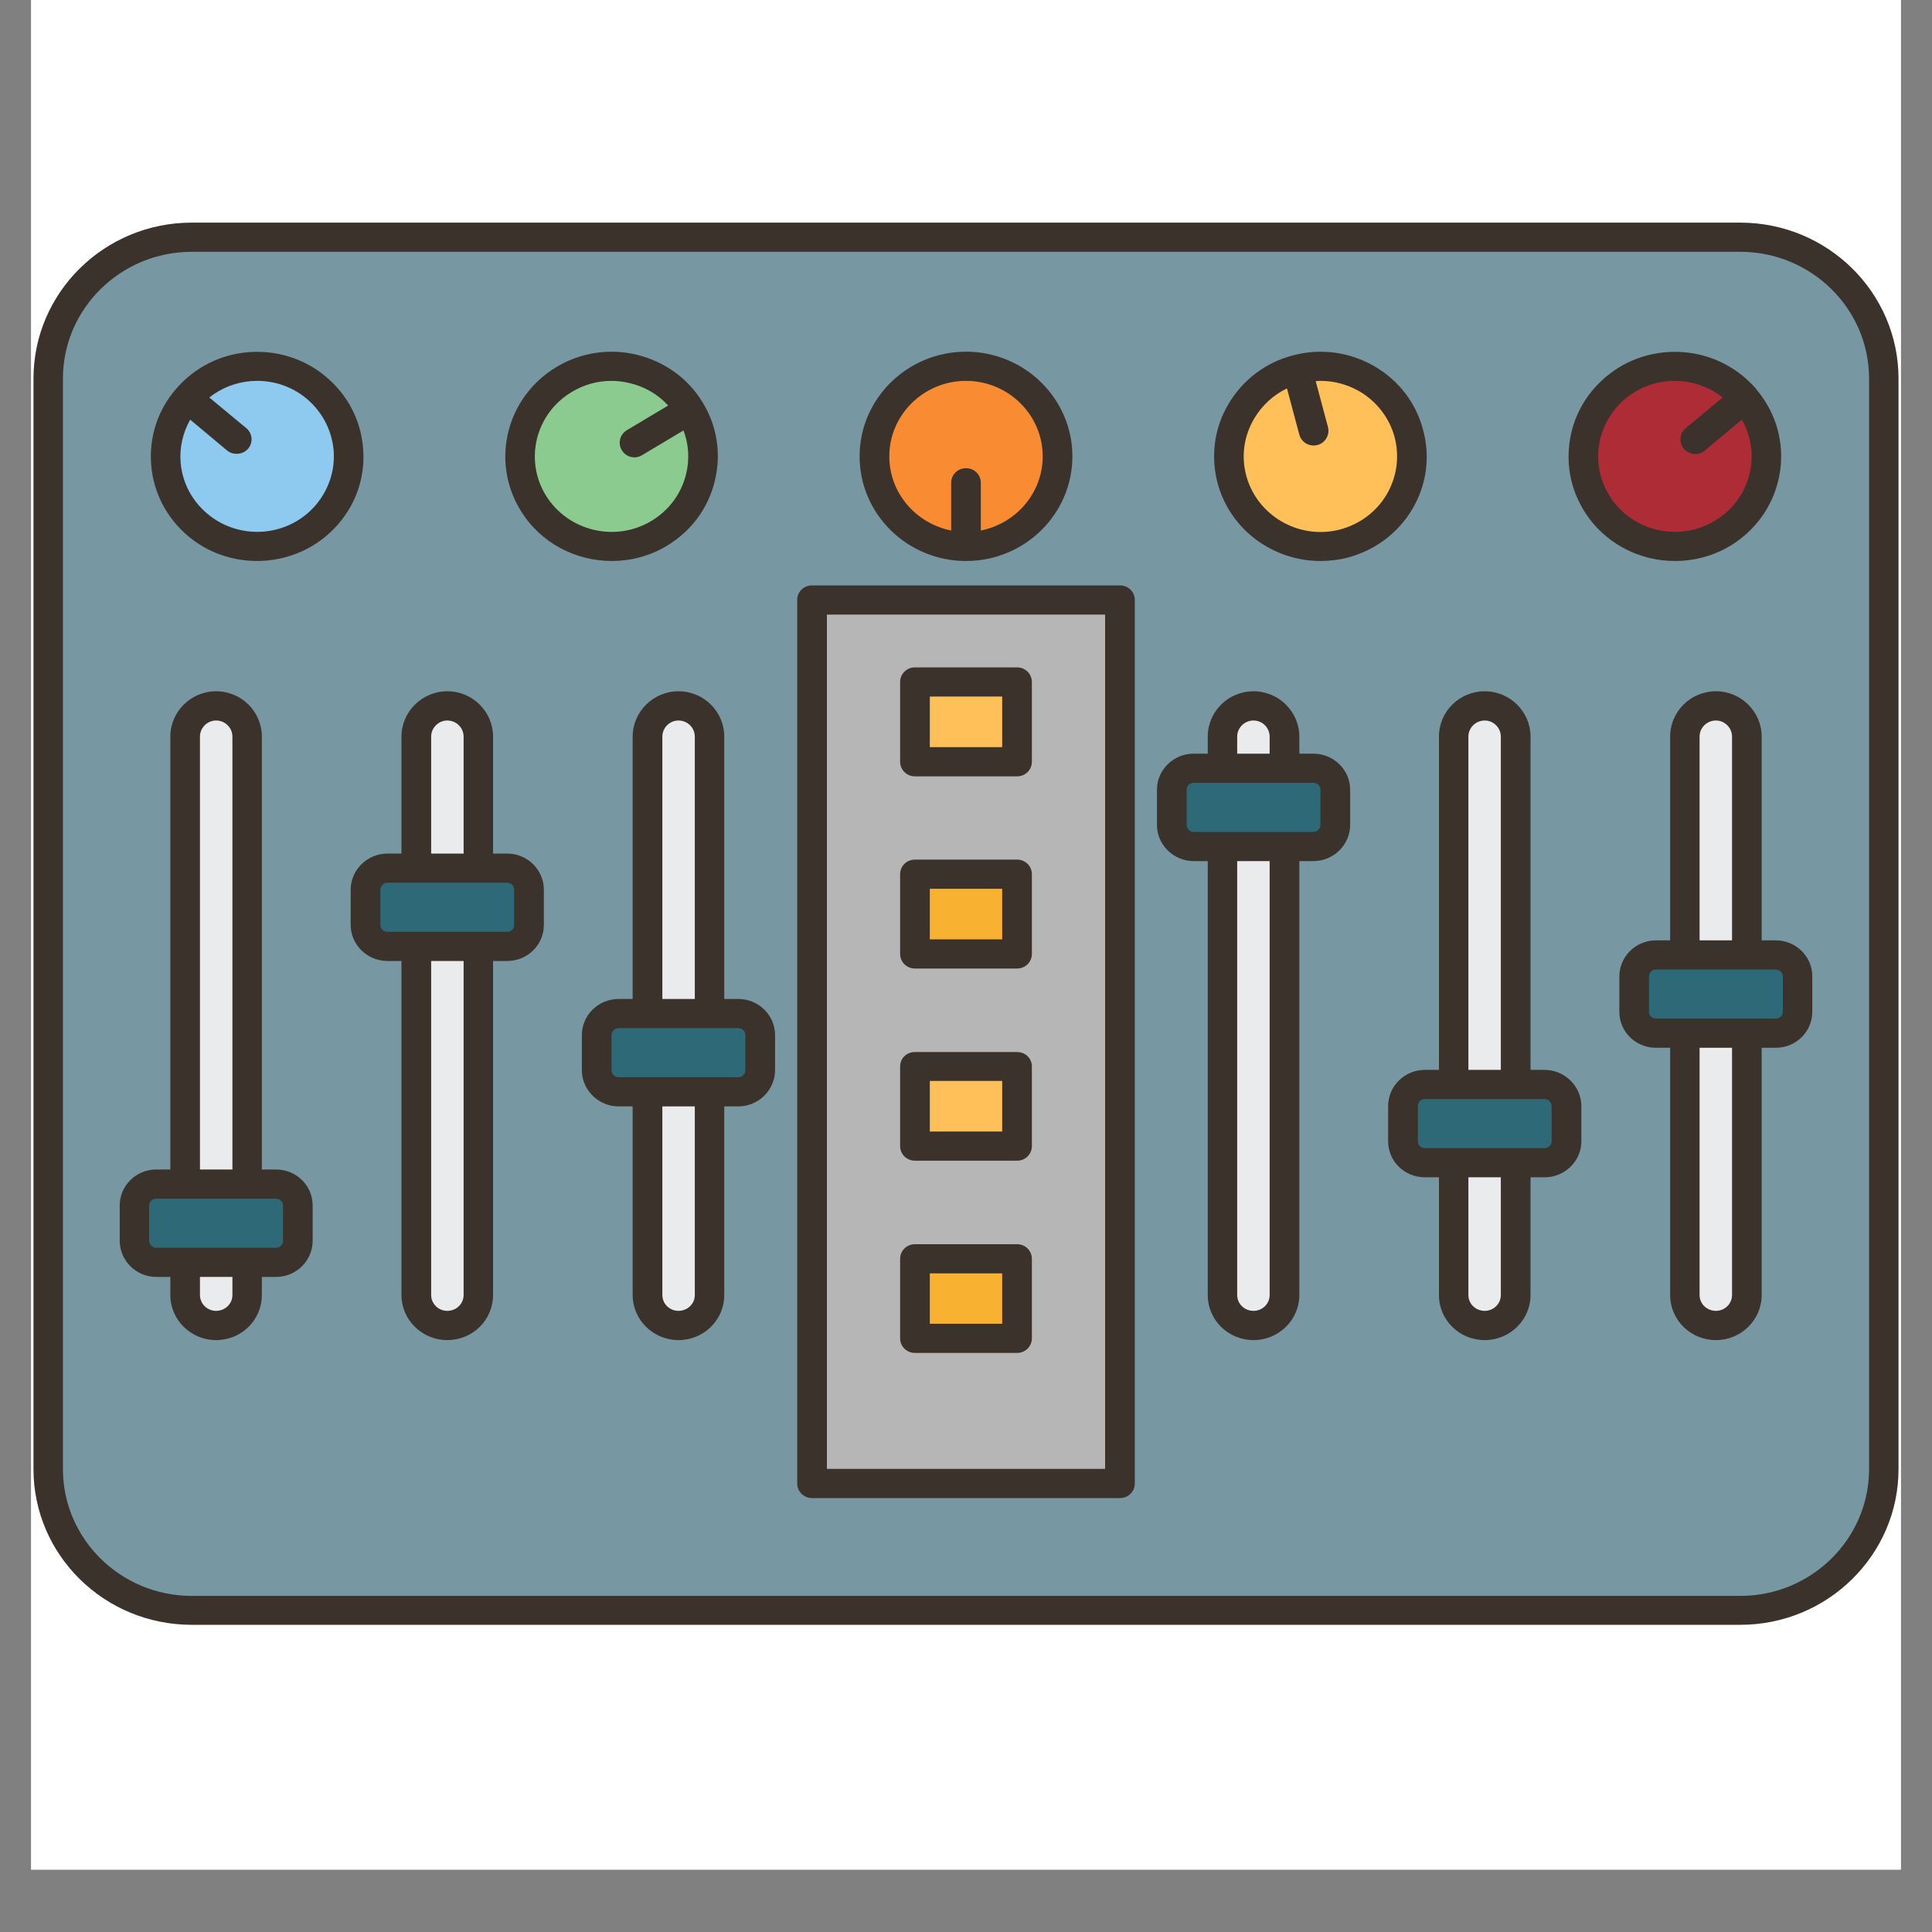 <svg xmlns="http://www.w3.org/2000/svg" xmlns:xlink="http://www.w3.org/1999/xlink" width="40" zoomAndPan="magnify" viewBox="0 0 30 30" height="40" preserveAspectRatio="xMidYMid meet" version="1.0"><rect x="0" y="0" width="30" height="30" fill="#808080" stroke="none"/><defs><clipPath id="e247a1e197"><path d="M 0.484 0 L 29.516 0 L 29.516 29.031 L 0.484 29.031 Z M 0.484 0 " clip-rule="nonzero"/></clipPath><clipPath id="cc9806ca99"><path d="M 0.484 3.457 L 29.516 3.457 L 29.516 25.23 L 0.484 25.23 Z M 0.484 3.457 " clip-rule="nonzero"/></clipPath><clipPath id="6072eff2b7"><path d="M 0.484 3.457 L 29.516 3.457 L 29.516 25.23 L 0.484 25.23 Z M 0.484 3.457 " clip-rule="nonzero"/></clipPath></defs><g clip-path="url(#e247a1e197)"><path fill="#ffffff" d="M 0.484 0 L 29.516 0 L 29.516 29.031 L 0.484 29.031 Z M 0.484 0 " fill-opacity="1" fill-rule="nonzero"/><path fill="#ffffff" d="M 0.484 0 L 29.516 0 L 29.516 29.031 L 0.484 29.031 Z M 0.484 0 " fill-opacity="1" fill-rule="nonzero"/></g><g clip-path="url(#cc9806ca99)"><path fill="#7797a2" d="M 27.023 3.684 L 2.977 3.684 C 1.746 3.684 0.746 4.668 0.746 5.879 L 0.746 22.812 C 0.746 24.023 1.746 25.004 2.977 25.004 L 27.023 25.004 C 28.254 25.004 29.254 24.023 29.254 22.812 L 29.254 5.879 C 29.254 4.668 28.254 3.684 27.023 3.684 Z M 27.023 3.684 " fill-opacity="1" fill-rule="nonzero"/></g><path fill="#f9b132" d="M 14.207 19.547 L 15.793 19.547 L 15.793 20.781 L 14.207 20.781 Z M 14.207 19.547 " fill-opacity="1" fill-rule="nonzero"/><path fill="#f9b132" d="M 14.207 13.574 L 15.793 13.574 L 15.793 14.812 L 14.207 14.812 Z M 14.207 13.574 " fill-opacity="1" fill-rule="nonzero"/><path fill="#ffc05a" d="M 14.207 16.562 L 15.793 16.562 L 15.793 17.797 L 14.207 17.797 Z M 14.207 16.562 " fill-opacity="1" fill-rule="nonzero"/><path fill="#ffc05a" d="M 14.207 10.59 L 15.793 10.59 L 15.793 11.824 L 14.207 11.824 Z M 14.207 10.59 " fill-opacity="1" fill-rule="nonzero"/><path fill="#b6b6b7" d="M 17.391 9.316 L 17.391 23.035 L 12.609 23.035 L 12.609 9.316 Z M 15.793 20.781 L 15.793 19.547 L 14.207 19.547 L 14.207 20.781 Z M 15.793 17.797 L 15.793 16.562 L 14.207 16.562 L 14.207 17.797 Z M 15.793 14.812 L 15.793 13.574 L 14.207 13.574 L 14.207 14.812 Z M 15.793 11.824 L 15.793 10.59 L 14.207 10.59 L 14.207 11.824 Z M 15.793 11.824 " fill-opacity="1" fill-rule="nonzero"/><path fill="#eaebec" d="M 3.836 19.602 L 3.836 20.109 C 3.836 20.371 3.625 20.582 3.355 20.582 C 3.223 20.582 3.102 20.527 3.016 20.445 C 2.926 20.359 2.875 20.238 2.875 20.109 L 2.875 19.602 Z M 3.836 19.602 " fill-opacity="1" fill-rule="nonzero"/><path fill="#eaebec" d="M 3.836 11.438 L 3.836 18.387 L 2.875 18.387 L 2.875 11.438 C 2.875 11.176 3.09 10.961 3.355 10.961 C 3.488 10.961 3.609 11.012 3.695 11.098 C 3.785 11.184 3.836 11.305 3.836 11.438 Z M 3.836 11.438 " fill-opacity="1" fill-rule="nonzero"/><path fill="#eaebec" d="M 7.43 11.438 L 7.43 13.48 L 6.465 13.48 L 6.465 11.438 C 6.465 11.176 6.68 10.961 6.945 10.961 C 7.078 10.961 7.199 11.012 7.285 11.098 C 7.371 11.184 7.43 11.305 7.43 11.438 Z M 7.43 11.438 " fill-opacity="1" fill-rule="nonzero"/><path fill="#eaebec" d="M 7.43 14.695 L 7.43 20.109 C 7.43 20.371 7.211 20.582 6.945 20.582 C 6.812 20.582 6.691 20.527 6.605 20.445 C 6.516 20.359 6.465 20.238 6.465 20.109 L 6.465 14.695 Z M 7.43 14.695 " fill-opacity="1" fill-rule="nonzero"/><path fill="#eaebec" d="M 11.02 16.953 L 11.02 20.109 C 11.02 20.371 10.801 20.582 10.535 20.582 C 10.402 20.582 10.281 20.527 10.195 20.445 C 10.109 20.359 10.055 20.238 10.055 20.109 L 10.055 16.953 Z M 11.02 16.953 " fill-opacity="1" fill-rule="nonzero"/><path fill="#eaebec" d="M 11.02 11.438 L 11.02 15.738 L 10.055 15.738 L 10.055 11.438 C 10.055 11.176 10.27 10.961 10.535 10.961 C 10.668 10.961 10.789 11.012 10.875 11.098 C 10.965 11.184 11.02 11.305 11.02 11.438 Z M 11.02 11.438 " fill-opacity="1" fill-rule="nonzero"/><path fill="#eaebec" d="M 19.945 11.438 L 19.945 11.926 L 18.98 11.926 L 18.98 11.438 C 18.98 11.305 19.035 11.184 19.125 11.098 C 19.211 11.012 19.332 10.961 19.465 10.961 C 19.73 10.961 19.945 11.176 19.945 11.438 Z M 19.945 11.438 " fill-opacity="1" fill-rule="nonzero"/><path fill="#eaebec" d="M 19.945 13.145 L 19.945 20.109 C 19.945 20.238 19.891 20.359 19.805 20.445 C 19.719 20.527 19.598 20.582 19.465 20.582 C 19.199 20.582 18.98 20.371 18.98 20.109 L 18.98 13.145 Z M 19.945 13.145 " fill-opacity="1" fill-rule="nonzero"/><path fill="#eaebec" d="M 23.535 11.438 L 23.535 16.84 L 22.57 16.84 L 22.57 11.438 C 22.57 11.305 22.629 11.184 22.715 11.098 C 22.801 11.012 22.922 10.961 23.055 10.961 C 23.32 10.961 23.535 11.176 23.535 11.438 Z M 23.535 11.438 " fill-opacity="1" fill-rule="nonzero"/><path fill="#eaebec" d="M 23.535 18.059 L 23.535 20.109 C 23.535 20.238 23.484 20.359 23.395 20.445 C 23.309 20.527 23.188 20.582 23.055 20.582 C 22.789 20.582 22.57 20.371 22.57 20.109 L 22.57 18.059 Z M 23.535 18.059 " fill-opacity="1" fill-rule="nonzero"/><path fill="#eaebec" d="M 27.125 16.043 L 27.125 20.109 C 27.125 20.238 27.074 20.359 26.984 20.445 C 26.898 20.527 26.777 20.582 26.645 20.582 C 26.375 20.582 26.164 20.371 26.164 20.109 L 26.164 16.043 Z M 27.125 16.043 " fill-opacity="1" fill-rule="nonzero"/><path fill="#eaebec" d="M 27.125 11.438 L 27.125 14.828 L 26.164 14.828 L 26.164 11.438 C 26.164 11.305 26.215 11.184 26.305 11.098 C 26.391 11.012 26.512 10.961 26.645 10.961 C 26.91 10.961 27.125 11.176 27.125 11.438 Z M 27.125 11.438 " fill-opacity="1" fill-rule="nonzero"/><path fill="#2e6977" d="M 27.914 15.164 L 27.914 15.711 C 27.914 15.895 27.762 16.043 27.57 16.043 L 25.715 16.043 C 25.527 16.043 25.375 15.895 25.375 15.711 L 25.375 15.164 C 25.375 14.98 25.527 14.828 25.715 14.828 L 27.57 14.828 C 27.762 14.828 27.914 14.98 27.914 15.164 Z M 27.914 15.164 " fill-opacity="1" fill-rule="nonzero"/><path fill="#2e6977" d="M 24.324 17.176 L 24.324 17.723 C 24.324 17.906 24.168 18.059 23.984 18.059 L 22.125 18.059 C 21.938 18.059 21.785 17.906 21.785 17.723 L 21.785 17.176 C 21.785 16.992 21.938 16.84 22.125 16.84 L 23.984 16.84 C 24.168 16.84 24.324 16.992 24.324 17.176 Z M 24.324 17.176 " fill-opacity="1" fill-rule="nonzero"/><path fill="#2e6977" d="M 20.734 12.262 L 20.734 12.809 C 20.734 12.992 20.582 13.145 20.395 13.145 L 18.535 13.145 C 18.348 13.145 18.195 12.992 18.195 12.809 L 18.195 12.262 C 18.195 12.078 18.348 11.926 18.535 11.926 L 20.395 11.926 C 20.582 11.926 20.734 12.078 20.734 12.262 Z M 20.734 12.262 " fill-opacity="1" fill-rule="nonzero"/><path fill="#2e6977" d="M 11.805 16.07 L 11.805 16.617 C 11.805 16.805 11.652 16.953 11.465 16.953 L 9.605 16.953 C 9.418 16.953 9.266 16.805 9.266 16.617 L 9.266 16.07 C 9.266 15.891 9.418 15.738 9.605 15.738 L 11.465 15.738 C 11.652 15.738 11.805 15.891 11.805 16.07 Z M 11.805 16.07 " fill-opacity="1" fill-rule="nonzero"/><path fill="#2e6977" d="M 8.215 13.816 L 8.215 14.359 C 8.215 14.547 8.062 14.695 7.875 14.695 L 6.016 14.695 C 5.832 14.695 5.676 14.547 5.676 14.359 L 5.676 13.816 C 5.676 13.633 5.832 13.48 6.016 13.48 L 7.875 13.48 C 8.062 13.48 8.215 13.633 8.215 13.816 Z M 8.215 13.816 " fill-opacity="1" fill-rule="nonzero"/><path fill="#2e6977" d="M 4.625 18.719 L 4.625 19.266 C 4.625 19.453 4.473 19.602 4.285 19.602 L 2.43 19.602 C 2.238 19.602 2.086 19.453 2.086 19.266 L 2.086 18.719 C 2.086 18.535 2.238 18.387 2.43 18.387 L 4.285 18.387 C 4.473 18.387 4.625 18.535 4.625 18.719 Z M 4.625 18.719 " fill-opacity="1" fill-rule="nonzero"/><path fill="#8ecaef" d="M 2.91 6.184 C 3.418 5.594 4.312 5.52 4.91 6.02 C 5.508 6.52 5.586 7.402 5.074 7.992 C 4.57 8.578 3.676 8.656 3.074 8.156 C 2.477 7.656 2.402 6.773 2.91 6.184 Z M 2.91 6.184 " fill-opacity="1" fill-rule="nonzero"/><path fill="#8bcb8f" d="M 10.711 6.363 C 11.117 7.023 10.902 7.883 10.23 8.285 C 9.562 8.684 8.691 8.473 8.281 7.812 C 7.875 7.152 8.09 6.293 8.758 5.891 C 9.43 5.492 10.305 5.699 10.711 6.363 Z M 10.711 6.363 " fill-opacity="1" fill-rule="nonzero"/><path fill="#f98b32" d="M 15 8.484 C 14.215 8.484 13.578 7.859 13.578 7.086 C 13.578 6.312 14.215 5.691 15 5.691 C 15.785 5.691 16.422 6.312 16.422 7.086 C 16.422 7.859 15.785 8.484 15 8.484 Z M 15 8.484 " fill-opacity="1" fill-rule="nonzero"/><path fill="#ffc05a" d="M 20.141 5.734 C 20.902 5.539 21.68 5.984 21.879 6.73 C 22.074 7.48 21.621 8.242 20.863 8.441 C 20.105 8.637 19.328 8.188 19.129 7.441 C 18.93 6.695 19.383 5.93 20.141 5.734 Z M 20.141 5.734 " fill-opacity="1" fill-rule="nonzero"/><path fill="#ae2c36" d="M 27.09 6.184 C 27.598 6.773 27.523 7.656 26.926 8.156 C 26.324 8.656 25.43 8.578 24.926 7.992 C 24.414 7.402 24.492 6.52 25.09 6.02 C 25.688 5.52 26.582 5.594 27.09 6.184 Z M 27.09 6.184 " fill-opacity="1" fill-rule="nonzero"/><g clip-path="url(#6072eff2b7)"><path fill="#3a322b" d="M 27.023 3.457 L 2.977 3.457 C 1.621 3.457 0.52 4.543 0.52 5.879 L 0.52 22.812 C 0.52 24.148 1.621 25.23 2.977 25.23 L 27.023 25.23 C 28.379 25.23 29.48 24.145 29.48 22.812 L 29.48 5.879 C 29.48 4.543 28.379 3.457 27.023 3.457 Z M 29.023 22.812 C 29.023 23.898 28.125 24.781 27.023 24.781 L 2.977 24.781 C 1.875 24.781 0.977 23.898 0.977 22.812 L 0.977 5.879 C 0.977 4.793 1.875 3.91 2.977 3.91 L 27.023 3.91 C 28.125 3.91 29.023 4.793 29.023 5.879 Z M 29.023 22.812 " fill-opacity="1" fill-rule="nonzero"/></g><path fill="#3a322b" d="M 17.391 9.09 L 12.609 9.09 C 12.48 9.09 12.379 9.191 12.379 9.316 L 12.379 23.035 C 12.379 23.16 12.48 23.262 12.609 23.262 L 17.391 23.262 C 17.52 23.262 17.621 23.16 17.621 23.035 L 17.621 9.316 C 17.621 9.191 17.52 9.09 17.391 9.09 Z M 17.16 22.809 L 12.84 22.809 L 12.84 9.543 L 17.16 9.543 Z M 17.16 22.809 " fill-opacity="1" fill-rule="nonzero"/><path fill="#3a322b" d="M 15 8.711 C 15.91 8.711 16.652 7.984 16.652 7.086 C 16.652 6.191 15.91 5.461 15 5.461 C 14.09 5.461 13.348 6.191 13.348 7.086 C 13.348 7.984 14.09 8.711 15 8.711 Z M 15 5.914 C 15.656 5.914 16.191 6.441 16.191 7.086 C 16.191 7.656 15.777 8.129 15.23 8.238 L 15.23 7.496 C 15.23 7.371 15.129 7.27 15 7.27 C 14.871 7.27 14.77 7.371 14.77 7.496 L 14.77 8.238 C 14.223 8.129 13.809 7.656 13.809 7.086 C 13.809 6.441 14.344 5.914 15 5.914 Z M 15 5.914 " fill-opacity="1" fill-rule="nonzero"/><path fill="#3a322b" d="M 9.5 8.711 C 9.789 8.711 10.086 8.637 10.352 8.477 C 10.73 8.25 10.996 7.895 11.098 7.473 C 11.203 7.051 11.137 6.613 10.906 6.242 C 10.68 5.871 10.316 5.613 9.887 5.508 C 9.461 5.406 9.016 5.473 8.641 5.699 C 7.863 6.164 7.613 7.164 8.086 7.93 C 8.395 8.434 8.941 8.711 9.5 8.711 Z M 8.879 6.086 C 9.066 5.973 9.277 5.914 9.496 5.914 C 9.59 5.914 9.684 5.926 9.777 5.949 C 10.012 6.004 10.219 6.125 10.375 6.297 L 9.734 6.68 C 9.625 6.746 9.59 6.883 9.656 6.992 C 9.699 7.062 9.773 7.102 9.852 7.102 C 9.895 7.102 9.934 7.09 9.973 7.066 L 10.613 6.684 C 10.695 6.898 10.711 7.137 10.652 7.367 C 10.578 7.668 10.387 7.926 10.113 8.09 C 9.551 8.426 8.82 8.246 8.477 7.695 C 8.137 7.141 8.316 6.422 8.879 6.086 Z M 8.879 6.086 " fill-opacity="1" fill-rule="nonzero"/><path fill="#3a322b" d="M 5.637 6.953 C 5.602 6.52 5.395 6.129 5.059 5.848 C 4.723 5.566 4.293 5.434 3.855 5.469 C 3.418 5.504 3.02 5.707 2.734 6.039 C 2.449 6.367 2.312 6.789 2.348 7.223 C 2.383 7.652 2.59 8.047 2.926 8.328 C 3.234 8.586 3.613 8.711 3.992 8.711 C 4.461 8.711 4.926 8.516 5.254 8.137 C 5.539 7.805 5.676 7.387 5.637 6.953 Z M 4.902 7.844 C 4.477 8.34 3.723 8.398 3.223 7.98 C 2.98 7.777 2.832 7.496 2.805 7.184 C 2.785 6.949 2.84 6.719 2.953 6.516 L 3.527 6.996 C 3.57 7.031 3.621 7.047 3.676 7.047 C 3.742 7.047 3.805 7.02 3.852 6.969 C 3.934 6.871 3.922 6.73 3.824 6.648 L 3.25 6.172 C 3.434 6.027 3.656 5.938 3.895 5.918 C 3.93 5.918 3.961 5.914 3.996 5.914 C 4.277 5.914 4.547 6.012 4.762 6.191 C 5.004 6.395 5.152 6.68 5.18 6.988 C 5.207 7.301 5.105 7.605 4.902 7.844 Z M 4.902 7.844 " fill-opacity="1" fill-rule="nonzero"/><path fill="#3a322b" d="M 20.504 8.711 C 20.641 8.711 20.781 8.695 20.922 8.66 C 21.348 8.547 21.707 8.281 21.93 7.906 C 22.152 7.531 22.211 7.094 22.098 6.676 C 21.988 6.254 21.715 5.902 21.336 5.684 C 20.953 5.465 20.512 5.406 20.086 5.516 C 19.656 5.625 19.301 5.895 19.078 6.27 C 18.855 6.641 18.797 7.082 18.906 7.5 C 19.102 8.23 19.773 8.711 20.504 8.711 Z M 19.477 6.496 C 19.598 6.293 19.773 6.133 19.984 6.031 L 20.176 6.75 C 20.203 6.852 20.297 6.918 20.398 6.918 C 20.418 6.918 20.438 6.914 20.457 6.91 C 20.578 6.879 20.652 6.754 20.621 6.633 L 20.43 5.918 C 20.453 5.918 20.48 5.914 20.504 5.914 C 20.715 5.914 20.918 5.969 21.105 6.074 C 21.379 6.234 21.574 6.488 21.656 6.789 C 21.734 7.094 21.691 7.406 21.531 7.68 C 21.371 7.949 21.113 8.141 20.805 8.223 C 20.172 8.387 19.52 8.008 19.352 7.387 C 19.27 7.082 19.316 6.766 19.477 6.496 Z M 19.477 6.496 " fill-opacity="1" fill-rule="nonzero"/><path fill="#3a322b" d="M 27.074 8.328 C 27.41 8.047 27.613 7.656 27.652 7.223 C 27.688 6.789 27.551 6.371 27.266 6.039 C 27.266 6.039 27.266 6.035 27.266 6.035 C 26.98 5.707 26.582 5.504 26.145 5.469 C 25.707 5.434 25.277 5.566 24.941 5.848 C 24.605 6.129 24.398 6.52 24.363 6.953 C 24.324 7.387 24.465 7.805 24.746 8.137 C 25.074 8.516 25.539 8.711 26.008 8.711 C 26.387 8.711 26.766 8.586 27.074 8.328 Z M 25.098 7.844 C 24.895 7.605 24.793 7.301 24.82 6.988 C 24.848 6.68 24.996 6.395 25.238 6.191 C 25.453 6.012 25.723 5.914 26.004 5.914 C 26.039 5.914 26.07 5.918 26.105 5.918 C 26.344 5.938 26.566 6.027 26.75 6.172 L 26.176 6.648 C 26.078 6.73 26.066 6.875 26.148 6.969 C 26.195 7.023 26.262 7.051 26.324 7.051 C 26.379 7.051 26.43 7.031 26.473 6.996 L 27.047 6.516 C 27.164 6.719 27.215 6.949 27.195 7.184 C 27.168 7.496 27.02 7.781 26.777 7.98 C 26.277 8.398 25.523 8.34 25.098 7.844 Z M 25.098 7.844 " fill-opacity="1" fill-rule="nonzero"/><path fill="#3a322b" d="M 11.465 15.512 L 11.246 15.512 L 11.246 11.438 C 11.246 11.051 10.93 10.734 10.535 10.734 C 10.145 10.734 9.824 11.051 9.824 11.438 L 9.824 15.512 L 9.605 15.512 C 9.293 15.512 9.035 15.762 9.035 16.074 L 9.035 16.617 C 9.035 16.926 9.293 17.18 9.605 17.18 L 9.824 17.18 L 9.824 20.109 C 9.824 20.496 10.145 20.809 10.535 20.809 C 10.93 20.809 11.246 20.496 11.246 20.109 L 11.246 17.18 L 11.465 17.18 C 11.777 17.18 12.035 16.926 12.035 16.617 L 12.035 16.074 C 12.035 15.762 11.777 15.512 11.465 15.512 Z M 10.285 11.438 C 10.285 11.301 10.398 11.188 10.535 11.188 C 10.676 11.188 10.789 11.301 10.789 11.438 L 10.789 15.512 L 10.285 15.512 Z M 10.789 20.109 C 10.789 20.246 10.676 20.355 10.535 20.355 C 10.398 20.355 10.285 20.246 10.285 20.109 L 10.285 17.18 L 10.789 17.18 Z M 11.574 16.617 C 11.574 16.68 11.527 16.727 11.465 16.727 L 9.605 16.727 C 9.547 16.727 9.496 16.68 9.496 16.617 L 9.496 16.074 C 9.496 16.012 9.547 15.965 9.605 15.965 L 11.465 15.965 C 11.527 15.965 11.574 16.012 11.574 16.074 Z M 11.574 16.617 " fill-opacity="1" fill-rule="nonzero"/><path fill="#3a322b" d="M 7.875 13.254 L 7.656 13.254 L 7.656 11.438 C 7.656 11.051 7.34 10.734 6.945 10.734 C 6.555 10.734 6.234 11.051 6.234 11.438 L 6.234 13.254 L 6.016 13.254 C 5.703 13.254 5.445 13.508 5.445 13.816 L 5.445 14.359 C 5.445 14.672 5.703 14.922 6.016 14.922 L 6.234 14.922 L 6.234 20.109 C 6.234 20.496 6.555 20.809 6.945 20.809 C 7.34 20.809 7.656 20.496 7.656 20.109 L 7.656 14.922 L 7.875 14.922 C 8.191 14.922 8.445 14.672 8.445 14.363 L 8.445 13.816 C 8.445 13.508 8.191 13.254 7.875 13.254 Z M 6.695 11.438 C 6.695 11.301 6.809 11.188 6.945 11.188 C 7.086 11.188 7.199 11.301 7.199 11.438 L 7.199 13.254 L 6.695 13.254 Z M 7.199 20.109 C 7.199 20.246 7.086 20.355 6.945 20.355 C 6.809 20.355 6.695 20.246 6.695 20.109 L 6.695 14.922 L 7.199 14.922 Z M 7.984 14.363 C 7.984 14.422 7.938 14.469 7.875 14.469 L 6.016 14.469 C 5.957 14.469 5.906 14.422 5.906 14.363 L 5.906 13.816 C 5.906 13.758 5.957 13.707 6.016 13.707 L 7.875 13.707 C 7.938 13.707 7.984 13.758 7.984 13.816 Z M 7.984 14.363 " fill-opacity="1" fill-rule="nonzero"/><path fill="#3a322b" d="M 4.285 18.16 L 4.066 18.16 L 4.066 11.438 C 4.066 11.051 3.75 10.734 3.355 10.734 C 2.965 10.734 2.645 11.051 2.645 11.438 L 2.645 18.16 L 2.426 18.16 C 2.113 18.16 1.859 18.41 1.859 18.719 L 1.859 19.266 C 1.859 19.574 2.113 19.828 2.426 19.828 L 2.645 19.828 L 2.645 20.109 C 2.645 20.496 2.965 20.809 3.355 20.809 C 3.75 20.809 4.066 20.496 4.066 20.109 L 4.066 19.828 L 4.285 19.828 C 4.602 19.828 4.855 19.574 4.855 19.266 L 4.855 18.719 C 4.855 18.41 4.602 18.16 4.285 18.16 Z M 3.105 11.438 C 3.105 11.301 3.219 11.188 3.355 11.188 C 3.496 11.188 3.609 11.301 3.609 11.438 L 3.609 18.16 L 3.105 18.16 Z M 3.609 20.109 C 3.609 20.246 3.496 20.355 3.355 20.355 C 3.219 20.355 3.105 20.246 3.105 20.109 L 3.105 19.828 L 3.609 19.828 Z M 4.395 19.266 C 4.395 19.324 4.348 19.375 4.285 19.375 L 2.426 19.375 C 2.367 19.375 2.316 19.324 2.316 19.266 L 2.316 18.719 C 2.316 18.66 2.367 18.613 2.426 18.613 L 4.285 18.613 C 4.348 18.613 4.395 18.66 4.395 18.719 Z M 4.395 19.266 " fill-opacity="1" fill-rule="nonzero"/><path fill="#3a322b" d="M 20.395 11.703 L 20.176 11.703 L 20.176 11.438 C 20.176 11.051 19.855 10.734 19.465 10.734 C 19.07 10.734 18.754 11.051 18.754 11.438 L 18.754 11.703 L 18.535 11.703 C 18.223 11.703 17.965 11.953 17.965 12.262 L 17.965 12.809 C 17.965 13.117 18.223 13.371 18.535 13.371 L 18.754 13.371 L 18.754 20.109 C 18.754 20.496 19.07 20.809 19.465 20.809 C 19.855 20.809 20.176 20.496 20.176 20.109 L 20.176 13.371 L 20.395 13.371 C 20.707 13.371 20.965 13.117 20.965 12.809 L 20.965 12.262 C 20.965 11.953 20.707 11.703 20.395 11.703 Z M 19.211 11.438 C 19.211 11.301 19.324 11.188 19.465 11.188 C 19.602 11.188 19.715 11.301 19.715 11.438 L 19.715 11.703 L 19.211 11.703 Z M 19.715 20.109 C 19.715 20.246 19.602 20.355 19.465 20.355 C 19.324 20.355 19.211 20.246 19.211 20.109 L 19.211 13.371 L 19.715 13.371 Z M 20.504 12.809 C 20.504 12.867 20.453 12.918 20.395 12.918 L 18.535 12.918 C 18.473 12.918 18.426 12.867 18.426 12.809 L 18.426 12.262 C 18.426 12.203 18.473 12.156 18.535 12.156 L 20.395 12.156 C 20.453 12.156 20.504 12.203 20.504 12.262 Z M 20.504 12.809 " fill-opacity="1" fill-rule="nonzero"/><path fill="#3a322b" d="M 23.984 16.613 L 23.766 16.613 L 23.766 11.438 C 23.766 11.051 23.445 10.734 23.055 10.734 C 22.66 10.734 22.344 11.051 22.344 11.438 L 22.344 16.613 L 22.125 16.613 C 21.809 16.613 21.555 16.867 21.555 17.176 L 21.555 17.723 C 21.555 18.031 21.809 18.281 22.125 18.281 L 22.344 18.281 L 22.344 20.109 C 22.344 20.496 22.66 20.809 23.055 20.809 C 23.445 20.809 23.766 20.496 23.766 20.109 L 23.766 18.281 L 23.984 18.281 C 24.297 18.281 24.555 18.031 24.555 17.723 L 24.555 17.176 C 24.555 16.867 24.297 16.613 23.984 16.613 Z M 22.801 11.438 C 22.801 11.301 22.914 11.188 23.055 11.188 C 23.191 11.188 23.305 11.301 23.305 11.438 L 23.305 16.613 L 22.801 16.613 Z M 23.305 20.109 C 23.305 20.246 23.191 20.355 23.055 20.355 C 22.914 20.355 22.801 20.246 22.801 20.109 L 22.801 18.281 L 23.305 18.281 Z M 24.094 17.723 C 24.094 17.781 24.043 17.828 23.984 17.828 L 22.125 17.828 C 22.062 17.828 22.016 17.781 22.016 17.723 L 22.016 17.176 C 22.016 17.117 22.062 17.066 22.125 17.066 L 23.984 17.066 C 24.043 17.066 24.094 17.117 24.094 17.176 Z M 24.094 17.723 " fill-opacity="1" fill-rule="nonzero"/><path fill="#3a322b" d="M 27.574 14.602 L 27.355 14.602 L 27.355 11.438 C 27.355 11.051 27.035 10.734 26.645 10.734 C 26.25 10.734 25.934 11.051 25.934 11.438 L 25.934 14.602 L 25.715 14.602 C 25.398 14.602 25.145 14.855 25.145 15.164 L 25.145 15.711 C 25.145 16.02 25.398 16.27 25.715 16.27 L 25.934 16.27 L 25.934 20.109 C 25.934 20.496 26.25 20.809 26.645 20.809 C 27.035 20.809 27.355 20.496 27.355 20.109 L 27.355 16.27 L 27.574 16.27 C 27.887 16.27 28.141 16.02 28.141 15.711 L 28.141 15.164 C 28.145 14.855 27.887 14.602 27.574 14.602 Z M 26.391 11.438 C 26.391 11.301 26.504 11.188 26.645 11.188 C 26.781 11.188 26.895 11.301 26.895 11.438 L 26.895 14.602 L 26.391 14.602 Z M 26.895 20.109 C 26.895 20.246 26.781 20.355 26.645 20.355 C 26.504 20.355 26.391 20.246 26.391 20.109 L 26.391 16.27 L 26.895 16.27 Z M 27.684 15.711 C 27.684 15.77 27.633 15.816 27.574 15.816 L 25.715 15.816 C 25.652 15.816 25.605 15.77 25.605 15.711 L 25.605 15.164 C 25.605 15.105 25.652 15.055 25.715 15.055 L 27.574 15.055 C 27.633 15.055 27.684 15.105 27.684 15.164 Z M 27.684 15.711 " fill-opacity="1" fill-rule="nonzero"/><path fill="#3a322b" d="M 14.207 12.055 L 15.793 12.055 C 15.922 12.055 16.023 11.953 16.023 11.828 L 16.023 10.59 C 16.023 10.465 15.922 10.363 15.793 10.363 L 14.207 10.363 C 14.078 10.363 13.977 10.465 13.977 10.59 L 13.977 11.828 C 13.977 11.953 14.078 12.055 14.207 12.055 Z M 14.438 10.816 L 15.562 10.816 L 15.562 11.602 L 14.438 11.602 Z M 14.438 10.816 " fill-opacity="1" fill-rule="nonzero"/><path fill="#3a322b" d="M 14.207 15.039 L 15.793 15.039 C 15.922 15.039 16.023 14.938 16.023 14.812 L 16.023 13.574 C 16.023 13.449 15.922 13.348 15.793 13.348 L 14.207 13.348 C 14.078 13.348 13.977 13.449 13.977 13.574 L 13.977 14.812 C 13.977 14.938 14.078 15.039 14.207 15.039 Z M 14.438 13.801 L 15.562 13.801 L 15.562 14.586 L 14.438 14.586 Z M 14.438 13.801 " fill-opacity="1" fill-rule="nonzero"/><path fill="#3a322b" d="M 14.207 18.023 L 15.793 18.023 C 15.922 18.023 16.023 17.922 16.023 17.797 L 16.023 16.559 C 16.023 16.434 15.922 16.336 15.793 16.336 L 14.207 16.336 C 14.078 16.336 13.977 16.434 13.977 16.559 L 13.977 17.797 C 13.977 17.922 14.078 18.023 14.207 18.023 Z M 14.438 16.785 L 15.562 16.785 L 15.562 17.57 L 14.438 17.57 Z M 14.438 16.785 " fill-opacity="1" fill-rule="nonzero"/><path fill="#3a322b" d="M 14.207 21.008 L 15.793 21.008 C 15.922 21.008 16.023 20.906 16.023 20.781 L 16.023 19.547 C 16.023 19.422 15.922 19.32 15.793 19.32 L 14.207 19.32 C 14.078 19.32 13.977 19.422 13.977 19.547 L 13.977 20.781 C 13.977 20.906 14.078 21.008 14.207 21.008 Z M 14.438 19.773 L 15.562 19.773 L 15.562 20.555 L 14.438 20.555 Z M 14.438 19.773 " fill-opacity="1" fill-rule="nonzero"/></svg>